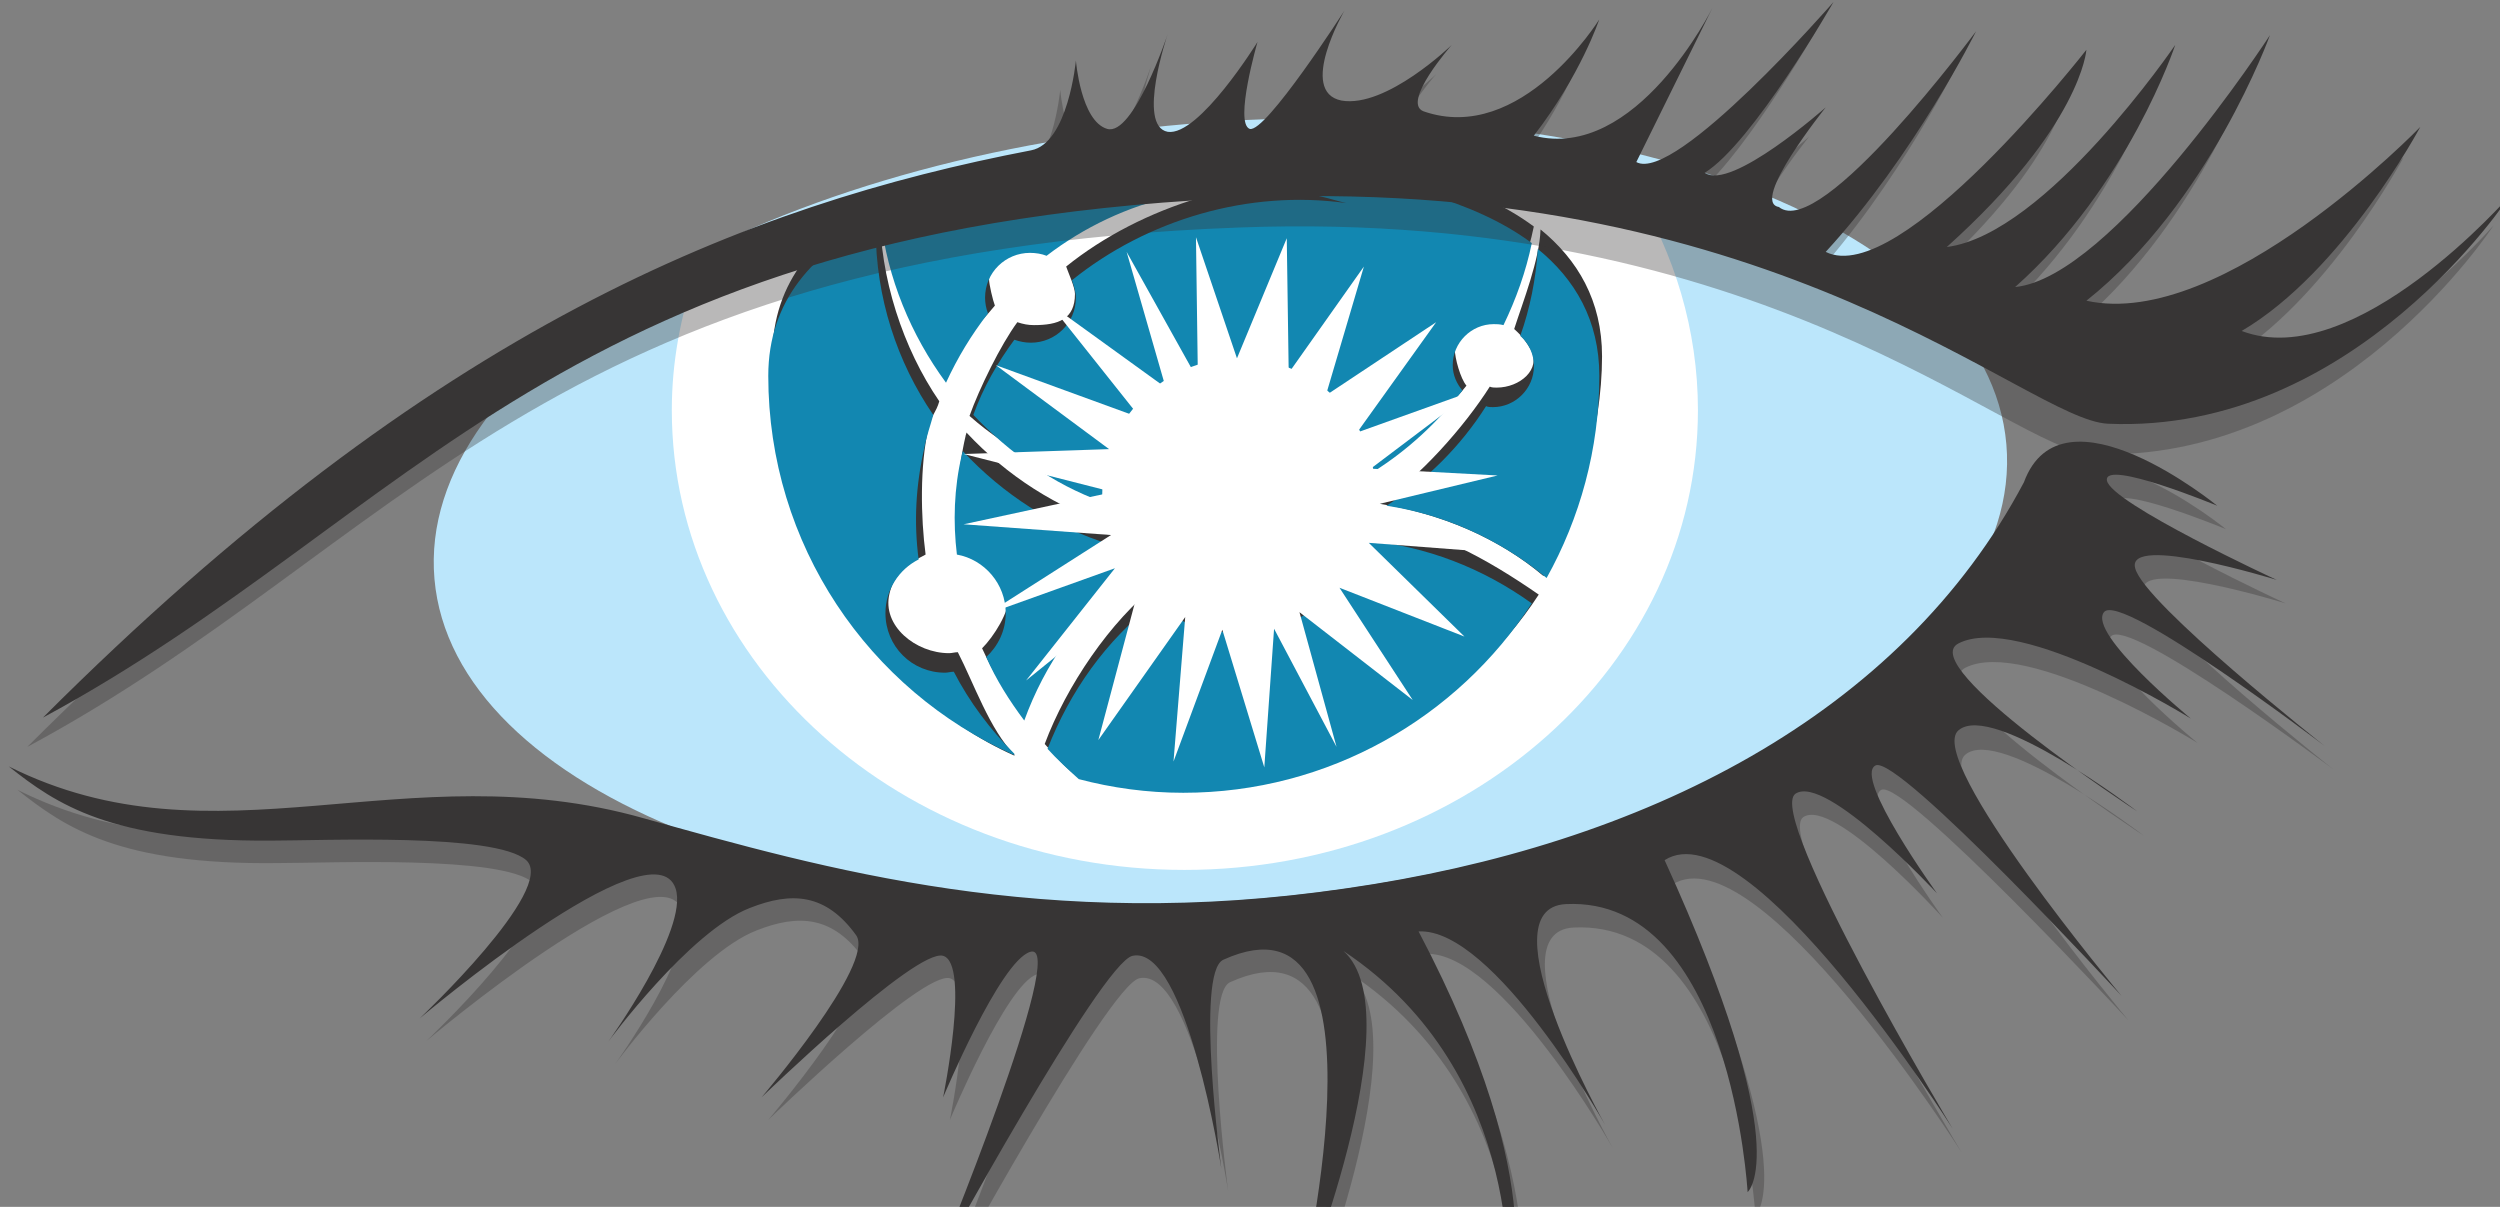 <svg xmlns="http://www.w3.org/2000/svg" width="116" height="56" viewBox="0 0 116 56" fill="none"><rect x="0" y="0" width="116" height="56" fill="#808080" stroke="none"/><g clip-path="url(#clip0_5569_4565)"><path d="M93.095 20.612C93.956 30.533 78.326 40.002 58.167 41.723C38.008 43.444 21.02 36.785 20.159 26.864C19.298 16.943 34.927 7.475 55.087 5.753C75.201 4.032 92.234 10.646 93.095 20.612Z" fill="#BBE6FB"></path><path d="M55.635 6.886C47.934 6.75 38.964 9.831 32.259 12.685C31.58 14.678 31.172 16.807 31.172 19.027C31.172 30.805 41.818 40.364 54.955 40.364C68.093 40.364 78.784 30.851 78.784 19.027C78.784 15.312 77.697 11.778 75.839 8.743C70.494 7.928 63.11 7.022 55.635 6.886Z" fill="white"></path><path d="M54.999 6.886C50.74 6.614 43.401 8.834 37.286 11.054C36.334 13.228 35.836 15.629 35.836 18.166C35.836 28.495 45.213 36.876 55.089 36.876C64.92 36.876 73.618 28.495 74.343 18.166C74.569 14.814 73.436 11.643 71.805 8.925C65.509 7.837 58.804 7.158 54.999 6.886Z" fill="white"></path><path d="M44.079 16.852C44.623 15.674 45.393 15.131 46.163 14.18C46.072 13.953 45.891 13.183 45.891 12.956C45.891 11.778 46.842 10.872 47.975 10.872C48.247 10.872 48.519 10.918 48.745 11.008C52.233 8.336 56.809 7.203 61.429 8.245C61.837 8.336 62.245 8.471 62.653 8.562C58.123 7.928 52.958 9.559 49.47 12.367C49.56 12.639 49.878 13.319 49.878 13.636C49.878 14.814 49.107 15.085 47.975 15.085C47.703 15.085 47.477 15.04 47.205 14.95C46.435 15.992 45.438 18.03 44.985 19.299C46.933 21.02 48.654 21.654 50.919 22.515C50.919 22.424 51.01 22.288 51.01 22.198C51.01 18.71 54.091 15.856 57.579 15.856C60.705 15.856 63.332 18.121 63.831 21.111C65.416 20.114 66.911 19.344 68.044 17.894C67.772 17.577 67.5 16.626 67.5 16.173C67.5 15.131 68.361 14.27 69.403 14.27C69.538 14.27 69.674 14.27 69.856 14.315C70.445 13.092 70.898 11.824 71.169 10.51C65.688 6.433 55.087 7.022 55.087 7.022C55.087 7.022 46.661 6.569 40.953 9.377C41.361 12.005 42.448 14.633 44.079 16.852Z" fill="#373535"></path><path d="M70.258 15.267C70.666 15.629 70.847 15.901 71.028 16.218C71.527 17.124 70.53 17.985 69.443 17.985C69.352 17.985 69.216 17.985 69.126 17.94C67.948 19.797 65.864 22.153 64.007 23.376C66.861 23.829 69.534 24.961 71.617 26.728C73.158 23.965 74.335 19.933 74.335 16.535C74.335 13.953 73.203 12.05 71.481 10.646C71.436 12.05 70.666 13.998 70.258 15.267ZM47.245 32.844C48.196 30.216 50.507 28.223 52.727 26.456C52.41 26.003 51.911 24.916 51.73 24.418C49.057 23.602 46.702 22.062 44.844 20.069C44.844 20.114 44.799 20.205 44.799 20.25C44.436 21.79 44.391 23.376 44.572 24.871C45.841 25.097 46.837 26.23 46.837 27.589C46.837 28.404 46.112 29.537 45.569 30.081C46.112 31.258 46.52 31.892 47.245 32.844Z" fill="#373535"></path><path d="M47.071 35.018C45.938 33.886 45.168 31.666 44.443 30.262C44.307 30.262 44.172 30.307 44.036 30.307C42.495 30.307 40.91 29.038 41.272 27.543C41.453 26.728 42.042 26.184 42.948 25.731C42.722 24.01 42.676 21.609 43.084 19.842C43.175 19.344 43.447 19.117 43.583 18.619C41.906 16.173 40.819 12.911 40.819 9.694V9.332C37.965 10.782 35.836 13.002 35.836 16.535C35.836 24.372 40.366 32.074 47.071 35.063V35.018ZM63.606 24.191C62.745 26.637 60.389 28.449 57.626 28.449C56.131 28.449 54.772 27.951 53.73 27.09C51.51 28.812 49.472 31.847 48.475 34.52C48.928 35.018 49.245 35.426 49.789 35.879C51.329 36.287 53.504 35.879 55.18 35.879C61.93 35.879 67.955 32.889 71.398 27.589C69.042 25.958 66.324 24.418 63.606 24.191Z" fill="#373535"></path><path d="M43.895 17.758C44.438 16.58 45.072 15.538 45.843 14.542C45.752 14.315 45.707 14.043 45.707 13.817C45.707 12.639 46.658 11.733 47.791 11.733C48.062 11.733 48.334 11.778 48.561 11.869C52.049 9.196 56.624 8.064 61.245 9.106C61.653 9.196 62.061 9.332 62.468 9.423C57.938 8.788 53.227 10.193 49.739 13.002C49.829 13.273 49.92 13.545 49.92 13.817C49.92 14.995 48.968 15.901 47.836 15.901C47.564 15.901 47.337 15.855 47.066 15.765C46.296 16.807 45.616 17.985 45.163 19.253C46.839 21.02 48.878 22.47 51.143 23.285V22.968C51.143 19.48 53.997 16.626 57.485 16.626C60.611 16.626 63.239 18.891 63.737 21.881C65.322 20.884 66.681 19.616 67.859 18.121C67.587 17.803 67.406 17.396 67.406 16.943C67.406 15.901 68.267 15.04 69.309 15.04C69.445 15.04 69.581 15.04 69.762 15.085C70.351 13.862 70.804 12.594 71.076 11.28C65.594 7.203 54.993 7.792 54.993 7.792C54.993 7.792 46.567 7.339 40.859 10.148C41.176 12.911 42.264 15.538 43.895 17.758Z" fill="#1287B1"></path><path d="M70.54 15.584C70.947 15.946 71.174 16.445 71.174 16.988C71.174 18.03 70.313 18.891 69.271 18.891C69.18 18.891 69.045 18.891 68.954 18.846C67.776 20.703 66.191 22.288 64.333 23.466C67.051 23.874 69.633 25.052 71.763 26.819C73.303 24.055 74.209 20.839 74.209 17.441C74.209 14.859 73.076 12.956 71.355 11.552C71.264 12.956 70.993 14.315 70.54 15.584ZM47.526 33.433C48.478 30.805 50.108 28.495 52.328 26.728C52.011 26.275 51.739 25.822 51.558 25.278C48.885 24.463 46.53 22.923 44.672 20.93C44.672 20.975 44.627 21.065 44.627 21.111C44.264 22.651 44.219 24.236 44.4 25.732C45.669 25.958 46.666 27.09 46.666 28.45C46.666 29.265 46.303 29.99 45.76 30.488C46.212 31.53 46.847 32.527 47.526 33.433Z" fill="#1287B1"></path><path d="M47.065 34.973C45.932 33.84 44.981 32.572 44.256 31.168C44.12 31.168 43.984 31.213 43.848 31.213C42.308 31.213 41.085 29.99 41.085 28.45C41.085 27.362 41.719 26.411 42.625 25.958C42.398 24.236 42.489 22.515 42.897 20.748C42.987 20.25 43.169 19.752 43.304 19.253C41.628 16.807 40.632 13.817 40.632 10.601V10.238C37.778 11.688 35.648 13.908 35.648 17.441C35.648 25.279 40.315 32.028 47.019 35.018C47.065 35.018 47.065 35.018 47.065 34.973ZM63.418 25.097C62.558 27.544 60.202 29.356 57.439 29.356C55.944 29.356 54.585 28.857 53.543 27.997C51.323 29.718 49.647 32.074 48.605 34.746C49.058 35.245 49.556 35.698 50.054 36.151C51.595 36.559 53.225 36.785 54.902 36.785C61.652 36.785 67.632 33.297 71.074 27.997C68.809 26.366 66.136 25.324 63.418 25.097Z" fill="#1287B1"></path><path d="M63.647 23.466L69.491 22.062L63.602 21.745L68.404 18.121L62.968 20.069L66.637 14.95L61.518 18.347L63.285 12.367L59.796 17.305L59.706 11.054L57.395 16.626L55.493 11.008L55.583 17.622L52.276 11.688L54.088 17.985L48.697 14.089L52.911 19.389L46.206 16.943L51.461 20.839L44.711 21.065L51.642 22.832L44.711 24.327L51.551 24.825L45.798 28.495L51.733 26.366L47.61 31.575L52.82 27.362L50.963 34.339L54.994 28.631L54.451 35.335L56.716 29.22L58.664 35.607L59.117 29.174L62.016 34.656L60.295 28.404L65.55 32.481L62.152 27.272L67.951 29.537L63.511 25.188L69.446 25.641L63.647 23.466Z" fill="white"></path><path d="M1.266 34.656C19.432 16.49 33.928 10.873 47.111 8.336C48.833 8.018 49.195 4.168 49.195 4.168C49.195 4.168 49.421 6.977 50.645 7.339C51.868 7.701 53.453 2.945 53.453 2.945C53.453 2.945 52.004 7.203 53.453 7.475C54.903 7.701 57.621 3.307 57.621 3.307C57.621 3.307 56.534 7.067 57.259 7.339C57.983 7.565 61.653 1.857 61.653 1.857C61.653 1.857 59.478 5.617 61.517 6.025C63.601 6.388 66.636 3.443 66.636 3.443C66.636 3.443 64.28 6.116 65.322 6.524C69.853 8.109 73.477 2.265 73.477 2.265C73.477 2.265 72.616 4.847 70.441 7.656C75.198 8.879 78.732 1.722 78.732 1.722L75.198 8.879C77.01 9.785 84.304 1.359 84.304 1.359C84.304 1.359 80.544 7.928 78.324 9.287C79.547 10.284 83.941 6.342 83.941 6.342C83.941 6.342 80.408 10.737 81.767 10.963C83.715 12.549 90.918 2.809 90.918 2.809C90.918 2.809 88.109 8.562 83.987 13.047C87.43 14.814 96.037 3.715 96.037 3.715C96.037 3.715 95.81 7.248 89.559 12.866C94.18 12.277 100.159 3.488 100.159 3.488C100.159 3.488 97.985 10.057 92.73 14.723C97.26 14.27 104.554 3.035 104.554 3.035C104.554 3.035 101.745 10.827 96.037 15.357C102.379 16.762 111.53 7.294 111.53 7.294C111.53 7.294 107.951 13.998 103.24 16.762C108.495 18.755 115.698 10.465 115.698 10.465C115.698 10.465 108.495 21.564 97.034 21.065C93.273 20.884 81.903 9.649 57.53 10.555C25.276 11.733 18.48 25.414 1.266 34.656Z" fill="#373535" fill-opacity="0.35"></path><path d="M1.992 33.297C20.158 15.131 34.655 9.513 47.838 6.976C49.559 6.659 49.922 2.809 49.922 2.809C49.922 2.809 50.148 5.617 51.371 5.98C52.594 6.342 54.18 1.586 54.18 1.586C54.18 1.586 52.73 5.844 54.18 6.116C55.63 6.342 58.348 1.948 58.348 1.948C58.348 1.948 57.26 5.708 57.985 5.98C58.71 6.206 62.379 0.498 62.379 0.498C62.379 0.498 60.205 4.258 62.243 4.666C64.327 5.028 67.363 2.084 67.363 2.084C67.363 2.084 65.007 4.757 66.049 5.164C70.579 6.75 74.203 0.906 74.203 0.906C74.203 0.906 73.343 3.488 71.168 6.297C75.925 7.52 79.458 0.362 79.458 0.362L75.925 7.52C77.737 8.517 85.076 0.091 85.076 0.091C85.076 0.091 81.316 6.659 79.096 8.018C80.319 8.879 84.713 4.983 84.713 4.983C84.713 4.983 81.18 9.377 82.539 9.604C84.487 11.19 91.69 1.45 91.69 1.45C91.69 1.45 88.836 7.203 84.713 11.688C88.156 13.409 96.809 2.31 96.809 2.31C96.809 2.31 96.582 5.844 90.331 11.461C94.951 10.872 100.931 2.084 100.931 2.084C100.931 2.084 98.757 8.653 93.502 13.319C98.032 12.866 105.326 1.631 105.326 1.631C105.326 1.631 102.517 9.423 96.809 13.953C103.151 15.357 112.302 5.889 112.302 5.889C112.302 5.889 108.723 12.594 104.012 15.357C109.267 17.351 116.47 9.06 116.47 9.06C116.47 9.06 109.267 20.159 97.805 19.661C94.045 19.48 82.675 8.245 58.302 9.151C26.047 10.374 19.207 24.01 1.992 33.297Z" fill="#373535"></path><path d="M0.812 36.649C10.416 41.451 19.205 35.924 30.259 39.05C38.685 41.406 48.923 44.35 62.831 42.312C76.738 40.319 88.607 34.248 94.315 23.466C96.082 18.664 103.285 24.553 103.285 24.553C103.285 24.553 98.03 22.379 98.166 23.376C98.302 24.418 106.049 27.996 106.049 27.996C106.049 27.996 99.027 25.822 99.48 27.453C99.888 29.084 108.268 35.698 108.268 35.698C108.268 35.698 98.71 28.54 97.939 29.537C97.124 30.533 101.971 34.475 101.971 34.475C101.971 34.475 93.998 29.537 91.189 30.986C89.151 32.028 99.48 38.778 99.48 38.778C99.48 38.778 92.775 33.659 91.189 35.018C89.604 36.377 98.755 47.34 98.755 47.34C98.755 47.34 88.335 36.105 87.294 36.649C86.252 37.193 90.148 42.584 90.148 42.584C90.148 42.584 85.074 36.966 83.669 37.917C82.265 38.914 91.008 53.456 91.008 53.456C91.008 53.456 81.54 38.552 77.599 41.043C83.715 54.498 81.45 56.401 81.45 56.401C81.45 56.401 80.68 42.674 73.023 43.037C69.173 43.218 74.836 53.275 74.836 53.275C74.836 53.275 69.626 44.079 66.138 44.26C72.525 56.401 70.26 61.293 70.26 61.293C70.26 61.293 71.302 50.919 62.649 45.166C65.957 48.11 60.566 61.293 60.566 61.293C60.566 61.293 65.277 41.859 57.077 45.574C55.764 46.163 56.987 55.268 56.987 55.268C56.987 55.268 55.356 44.849 52.864 45.392C51.415 45.709 43.713 59.844 43.713 59.844C43.713 59.844 50.01 44.577 48.108 45.211C46.703 45.664 44.076 51.961 44.076 51.961C44.076 51.961 45.344 45.755 44.076 45.392C42.807 45.03 35.65 51.961 35.65 51.961C35.65 51.961 40.95 45.755 40.044 44.441C38.639 42.493 37.054 42.402 35.106 43.172C32.297 44.26 28.537 49.379 28.537 49.379C28.537 49.379 32.297 44.169 31.663 42.267C30.621 39.141 19.794 48.292 19.794 48.292C19.794 48.292 26.181 42.267 24.732 40.953C23.282 39.684 15.309 40.047 12.863 40.047C5.569 40.137 3.032 38.416 0.812 36.649Z" fill="#373535" fill-opacity="0.35"></path><path d="M0.406 35.562C10.01 40.364 18.799 34.837 29.852 37.963C38.279 40.319 48.517 43.263 62.424 41.225C76.332 39.231 88.201 33.161 93.909 22.379C95.676 17.577 102.879 23.466 102.879 23.466C102.879 23.466 97.624 21.292 97.76 22.288C97.896 23.33 105.642 26.909 105.642 26.909C105.642 26.909 98.621 24.735 99.073 26.366C99.481 27.997 107.862 34.611 107.862 34.611C107.862 34.611 98.394 27.408 97.624 28.404C96.854 29.401 101.656 33.342 101.656 33.342C101.656 33.342 93.683 28.404 90.874 29.854C88.835 30.896 99.164 37.646 99.164 37.646C99.164 37.646 92.46 32.527 90.874 33.886C89.288 35.245 98.439 46.208 98.439 46.208C98.439 46.208 88.065 34.973 87.023 35.517C85.981 36.06 89.877 41.451 89.877 41.451C89.877 41.451 84.713 35.879 83.308 36.83C81.904 37.827 90.602 52.369 90.602 52.369C90.602 52.369 81.134 37.419 77.238 39.911C83.399 53.411 81.089 55.313 81.089 55.313C81.089 55.313 80.319 41.587 72.663 41.95C68.812 42.131 74.475 52.188 74.475 52.188C74.475 52.188 69.31 43.037 65.822 43.218C72.21 55.359 69.945 60.251 69.945 60.251C69.945 60.251 70.986 49.877 62.334 44.124C65.641 47.069 60.25 60.251 60.25 60.251C60.25 60.251 64.961 40.817 56.762 44.532C55.448 45.121 56.671 54.226 56.671 54.226C56.671 54.226 55.04 43.807 52.549 44.35C51.099 44.668 43.398 58.802 43.398 58.802C43.398 58.802 49.695 43.535 47.792 44.169C46.388 44.622 43.76 50.919 43.76 50.919C43.76 50.919 45.029 44.713 43.76 44.35C42.492 43.988 35.334 50.919 35.334 50.919C35.334 50.919 40.634 44.713 39.728 43.399C38.324 41.451 36.738 41.361 34.79 42.131C31.982 43.218 28.221 48.337 28.221 48.337C28.221 48.337 31.982 43.127 31.347 41.225C30.305 38.099 19.478 47.25 19.478 47.25C19.478 47.25 25.866 41.225 24.416 39.911C22.966 38.642 14.993 39.005 12.547 39.005C5.163 39.05 2.626 37.329 0.406 35.562Z" fill="#373535"></path></g><defs><clipPath id="clip0_5569_4565"><rect width="116" height="56" fill="white"></rect></clipPath></defs></svg>